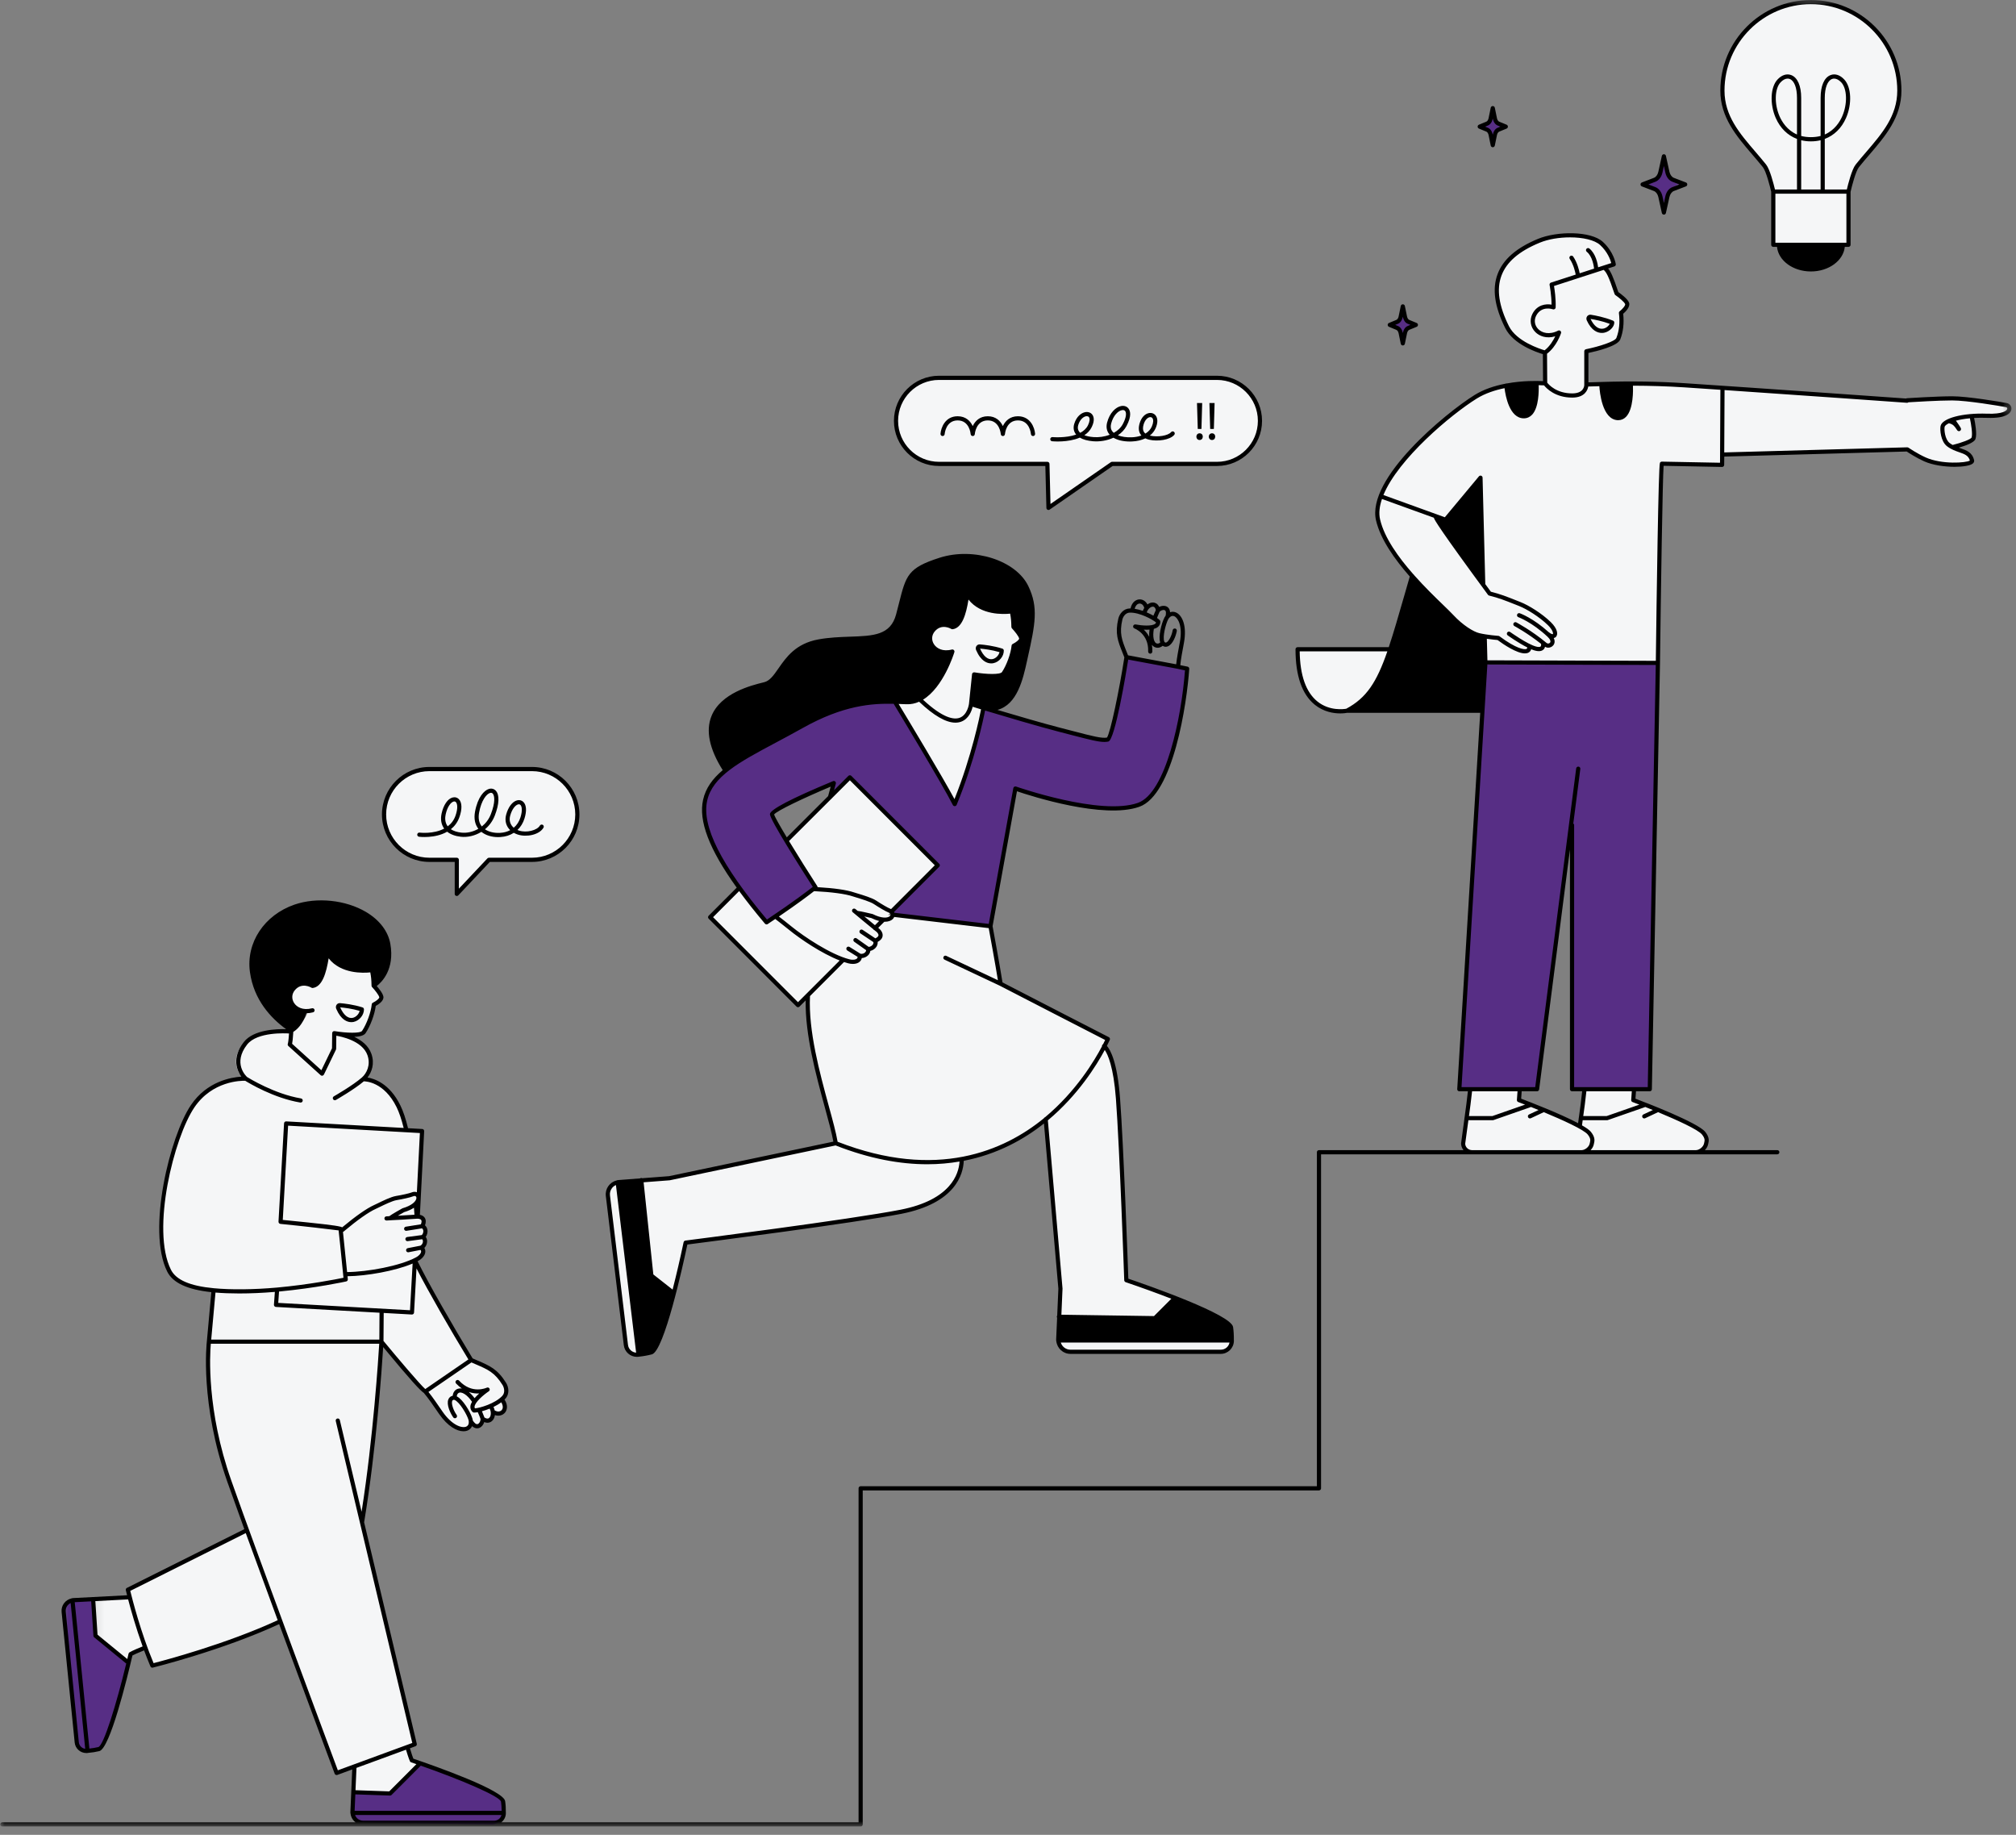 <?xml version="1.0" encoding="UTF-8"?> <svg xmlns="http://www.w3.org/2000/svg" width="222" height="202" viewBox="0 0 222 202" fill="none"><rect x="0" y="0" width="222" height="202" fill="#808080" stroke="none"/><mask id="mask0_1027_2252" style="mask-type:luminance" maskUnits="userSpaceOnUse" x="10" y="0" width="212" height="199"><path d="M10.156 0H221.295V198.168H10.156V0Z" fill="white"></path></mask><g mask="url(#mask0_1027_2252)"><path d="M63.571 89.661C63.571 92.421 61.335 94.657 58.575 94.657H53.837L50.297 98.41V94.657H47.28C44.523 94.657 42.287 92.421 42.287 89.661C42.287 86.901 44.523 84.662 47.28 84.662H58.575C61.335 84.662 63.571 86.901 63.571 89.661ZM134.005 41.596H103.398C100.792 41.596 98.662 43.726 98.662 46.331C98.662 48.938 100.792 51.07 103.398 51.07H115.33L115.456 55.912L122.449 51.07H134.005C136.611 51.07 138.74 48.938 138.74 46.331C138.74 43.726 136.611 41.596 134.005 41.596ZM55.443 152.133C54.916 151.252 53.335 150.198 51.811 149.818C51.432 148.881 45.809 138.745 45.809 138.745C45.809 138.745 46.521 138.335 46.571 138.021C46.618 137.71 46.543 137.35 46.543 137.35C46.543 137.35 47.107 136.801 46.696 136.196C46.903 135.776 46.853 135.318 46.433 134.916C46.96 134.606 46.239 133.881 45.916 133.834C45.916 133.129 45.916 132.809 45.916 132.809L46.511 124.508L44.783 124.332C44.783 124.332 44.272 119.334 39.866 118.766C40.86 118.299 40.92 117.302 40.744 116.424C40.569 115.545 39.252 114.489 38.283 113.874C39.308 113.962 40.481 114.401 41.036 111.531C41.328 110.682 41.152 110.653 41.152 110.653L42.033 109.86L41.152 108.455L40.832 106.843C40.832 106.843 38.166 107.869 35.971 104.911C35.297 107.988 35.034 108.427 34.331 108.543C34.036 108.163 32.779 108.076 32.28 109.041C31.782 110.007 32.193 111.647 33.892 111.268C33.804 112.146 32.663 113.259 32.164 113.495C32.164 113.495 29.207 113.319 27.188 114.696C25.165 116.072 26.131 118.562 27.031 118.757C24.453 119.186 21.486 119.459 19.338 125.904C17.19 132.348 17.388 138.99 19.103 140.589C20.627 141.841 23.478 142.076 23.478 142.076L23.164 147.661C23.164 147.661 22.443 152.424 23.556 157.345C24.669 162.268 27.128 168.302 27.128 168.302C27.128 168.302 14.004 174.944 14.038 174.981C14.073 175.016 14.186 175.712 14.186 175.712L10.203 176.095L10.407 179.99L14.186 182.831L14.361 182.157L15.97 181.514L16.792 183.27C16.792 183.27 27.275 180.313 30.816 178.465C31.43 180.197 37.025 195.105 37.025 195.105L38.988 194.518L38.841 197.244L42.88 197.447L45.984 194.139L45.398 193.756L44.871 192.468L45.574 191.972L42.968 180.284L39.835 167.013C39.835 167.013 40.481 164.435 41.036 158.546C41.594 152.66 42.061 147.884 42.061 147.884L46.806 153.158C46.806 153.158 48.211 155.034 48.327 155.237C48.446 155.441 49.879 157.376 50.845 157.317C51.811 157.257 51.871 156.586 51.871 156.586C51.871 156.586 52.545 157.345 52.837 156.937C53.128 156.526 53.188 156.203 53.188 156.203C53.188 156.203 53.539 156.526 53.834 156.379C54.126 156.231 54.361 155.589 54.361 155.589C54.361 155.589 54.916 155.705 55.207 155.501C55.502 155.297 55.678 154.504 55.414 154.152C55.766 153.625 55.969 153.011 55.443 152.133ZM101.601 76.81C100.626 77.434 98.713 77.315 98.713 77.315C98.713 77.315 104.332 86.924 105.035 88.564C105.584 87.472 108.237 78.88 108.315 78.02C107.145 77.55 107.145 77.55 107.145 77.55L107.224 74.348C107.224 74.348 109.488 74.778 110.306 74.192C111.128 73.605 111.558 71.184 111.558 71.184C111.558 71.184 112.414 71.225 112.414 70.325C112.414 69.428 111.479 68.879 111.479 68.879L111.401 67.28C111.401 67.28 107.732 68.02 106.716 65.404C106.051 67.28 105.74 68.879 104.881 69.077C103.943 68.606 103.2 68.647 102.498 69.738C101.795 70.833 103.2 72.278 104.84 71.692C103.163 75.091 102.968 76.026 101.601 76.81ZM133.967 145.005L128.696 142.7L124.089 140.941C124.089 140.941 123.346 125.474 123.151 120.983C122.998 117.458 122.054 115.693 121.652 115.097C121.881 114.649 121.994 114.385 121.994 114.385C121.994 114.385 112.32 109.418 110.178 108.305C109.921 106.592 109.064 101.967 109.064 101.967L97.794 100.728L103.26 95.259L93.595 85.71L78.191 100.976L87.868 110.656L89.135 109.39L88.96 109.6C88.671 115.175 91.478 122.539 92.017 125.806L82.763 127.7L73.92 129.692L68.181 130.103C68.181 130.103 67.068 130.31 66.92 131.304C66.776 132.301 68.943 148.235 68.943 148.235C68.943 148.235 69.087 149.116 70.348 149.116C71.605 149.116 72.163 148.617 72.163 148.617C72.163 148.617 73.365 145.92 74.387 141.264C75.412 136.607 75.472 136.782 75.472 136.782L87.859 135.202L97.229 133.765C97.229 133.765 105.389 133.038 105.797 127.644C109.651 126.954 112.746 125.223 115.158 123.229L116.748 141.762C116.748 141.762 116.318 146.253 116.516 147.504C116.71 148.752 117.92 148.909 117.92 148.909C117.92 148.909 131.546 148.831 133.422 148.909C135.294 148.987 135.334 148.285 135.567 148.05C135.802 147.815 135.645 146.526 135.529 145.98C135.41 145.434 133.967 145.005 133.967 145.005ZM183.356 122.467C180.856 121.413 179.881 121.021 179.881 121.021L179.918 119.773H174.493L173.944 123.875L171.251 122.739L167.268 121.062L167.23 119.773L161.921 119.694L161.14 125.788C161.14 125.788 160.827 126.882 162.116 126.882C163.404 126.882 186.946 126.882 186.946 126.882C186.946 126.882 187.846 126.452 187.884 125.631C187.921 124.812 186.862 123.824 183.356 122.467ZM221.069 44.704C220.717 44.274 216.697 43.961 215.449 43.845C214.198 43.726 209.785 44.077 209.785 44.077C209.785 44.077 191.603 42.838 189.64 42.779C187.68 42.722 181.355 42.223 179.539 42.252C177.723 42.283 174.735 42.195 174.735 42.195V38.68C174.735 38.68 177.607 37.946 178.075 37.447C178.542 36.949 178.542 34.371 178.542 34.371C178.542 34.371 179.188 33.788 179.128 33.405C179.069 33.026 178.717 32.703 177.927 32.116C177.783 31.15 176.726 29.598 176.726 29.598C176.726 29.598 176.726 29.422 177.664 29.099C177.519 27.284 175.672 25.731 172.803 25.788C169.934 25.847 166.39 27.431 165.368 29.89C164.342 32.351 165.192 34.402 166.186 36.306C167.18 38.209 170.05 38.796 170.05 38.796L170.109 42.136C170.109 42.136 166.741 41.929 162.846 43.572C158.955 45.212 154.649 50.6 154.649 50.6C154.649 50.6 150.93 54.585 151.927 57.69C152.921 60.795 155.499 63.488 155.499 63.488L152.921 71.516C152.921 71.516 145.893 71.516 142.789 71.516C142.789 78.02 146.771 78.312 148.352 78.312C149.936 78.312 163.113 78.312 163.113 78.312L163.677 72.981L182.496 72.865L182.964 51.07H189.446L189.602 50.054L210.058 49.508C210.058 49.508 211.974 50.578 213.768 51.108C215.562 51.641 217.086 50.913 217.086 50.678C217.086 50.446 216.932 49.897 216.424 49.74C215.916 49.587 215.292 49.157 215.292 49.157C215.292 49.157 216.854 48.571 217.205 48.373C217.556 48.179 217.243 45.874 217.243 45.874C217.243 45.874 219.35 45.601 220.172 45.601C220.99 45.601 221.42 45.134 221.069 44.704ZM195.266 21.09V26.948H195.89C195.89 28.444 197.464 29.654 199.409 29.654C201.35 29.654 202.927 28.444 202.927 26.948H203.548V21.09C203.548 21.09 204.05 18.845 204.517 18.262C206.552 15.709 209.149 13.479 209.149 9.973C209.149 4.592 204.787 0.227 199.409 0.227C194.027 0.227 189.665 4.592 189.665 9.973C189.665 13.479 192.265 15.709 194.3 18.262C194.764 18.845 195.266 21.09 195.266 21.09Z" fill="#F5F6F7"></path></g><mask id="mask1_1027_2252" style="mask-type:luminance" maskUnits="userSpaceOnUse" x="6" y="11" width="180" height="191"><path d="M6.945 11.91H185.169V201.097H6.945V11.91Z" fill="white"></path></mask><g mask="url(#mask1_1027_2252)"><path d="M115.661 79.963C116.636 80.355 121.359 81.644 121.945 81.45C122.531 81.252 124.131 72.465 124.131 72.465L130.729 73.61C130.729 73.61 131.042 76.137 129.13 82.346C127.217 88.556 126.085 88.832 122.139 88.948C118.198 89.064 111.81 86.799 111.81 86.799L109.069 101.959L108.79 101.952L98.519 100.783L98.246 100.234L103.264 95.251L93.587 85.57L91.388 87.784L91.818 86.201C91.818 86.201 88.368 87.659 85.05 89.493C85.129 90.472 89.805 97.678 89.805 97.678L84.411 101.532C84.411 101.532 79.779 95.9 78.296 92.385C76.812 88.869 77.634 87.192 79.352 85.238C81.068 83.284 87.744 80.355 91.062 78.637C94.383 76.918 98.56 77.191 98.56 77.191C98.56 77.191 103.596 86.564 105.117 88.283C106.642 85.94 108.36 77.893 108.36 77.893C108.36 77.893 114.685 79.574 115.661 79.963ZM160.696 119.903H169.257L173.014 90.666L173.111 119.903H181.673L182.325 88.088L182.563 72.97L163.644 73.149L160.696 119.903ZM46.751 194.191L46.12 194.269L42.944 197.527L38.873 197.295C38.873 197.295 38.638 199.578 38.873 199.842C39.108 200.105 38.873 200.604 40.573 200.635C42.27 200.663 54.246 200.867 54.246 200.867C54.246 200.867 55.77 200.751 55.419 198.672C55.243 197.763 53.543 197.06 53.543 197.06L46.751 194.191ZM14.068 183.444L13.924 182.823L10.418 180L10.204 175.917C10.204 175.917 7.959 175.924 7.73 176.184C7.498 176.447 6.99 176.265 7.147 177.962C7.3 179.659 8.398 191.625 8.398 191.625C8.398 191.625 8.677 193.131 10.659 192.563C11.521 192.29 12.017 190.522 12.017 190.522L14.068 183.444ZM154.506 34.219C154.481 34.134 154.302 35.536 153.248 35.711C153.687 35.915 154.418 36.298 154.418 37.411C154.537 36.853 154.888 35.887 155.738 35.74C154.945 35.388 154.625 34.598 154.506 34.219ZM183.165 17.827C183.128 17.692 182.858 19.963 181.271 20.248C181.933 20.58 183.034 21.195 183.034 22.998C183.209 22.098 183.739 20.533 185.019 20.295C183.827 19.724 183.344 18.445 183.165 17.827ZM164.259 12.336C164.259 12.336 164.491 13.86 163.086 13.86C163.76 14.268 164.403 14.531 164.346 15.704C164.403 14.854 164.902 14.327 165.635 13.916C164.726 13.509 164.61 12.979 164.259 12.336Z" fill="#572E85"></path></g><mask id="mask2_1027_2252" style="mask-type:luminance" maskUnits="userSpaceOnUse" x="0" y="0" width="222" height="202"><path d="M0 0H221.575V201.103H0V0Z" fill="white"></path></mask><g mask="url(#mask2_1027_2252)"><path d="M39.919 110.907C38.919 110.59 37.94 110.48 37.445 110.439C37.294 110.43 37.153 110.493 37.069 110.612C36.978 110.74 36.962 110.913 37.028 111.067C37.561 112.308 38.257 112.531 38.69 112.531C38.787 112.531 38.872 112.518 38.938 112.506C39.571 112.371 40.082 111.753 40.079 111.123C40.076 111.023 40.013 110.935 39.919 110.907ZM38.844 112.057C38.332 112.164 37.831 111.75 37.461 110.903C37.919 110.941 38.743 111.038 39.602 111.289C39.524 111.644 39.204 111.979 38.844 112.057ZM162.859 14.156L163.674 14.491C163.787 14.538 163.884 14.686 163.922 14.868L164.157 16.025C164.179 16.131 164.273 16.21 164.383 16.21C164.492 16.21 164.586 16.131 164.608 16.025L164.844 14.868C164.881 14.686 164.978 14.538 165.091 14.491L165.907 14.156C165.991 14.118 166.048 14.037 166.048 13.943C166.048 13.848 165.991 13.767 165.907 13.729L165.091 13.394C164.978 13.347 164.881 13.199 164.844 13.014L164.608 11.86C164.586 11.754 164.492 11.675 164.383 11.675C164.273 11.675 164.179 11.754 164.157 11.86L163.922 13.014C163.884 13.199 163.787 13.347 163.674 13.394L162.859 13.729C162.774 13.767 162.717 13.848 162.717 13.943C162.717 14.037 162.774 14.118 162.859 14.156ZM163.849 13.817C164.107 13.71 164.301 13.447 164.37 13.108L164.383 13.046L164.395 13.108C164.464 13.447 164.659 13.71 164.916 13.817L165.22 13.943L164.916 14.068C164.659 14.175 164.464 14.438 164.395 14.777L164.383 14.839L164.37 14.777C164.301 14.438 164.107 14.175 163.849 14.068L163.545 13.943L163.849 13.817ZM220.993 44.377C220.328 44.245 216.65 43.628 214.981 43.628C213.291 43.628 210.03 43.838 209.998 43.841C209.961 43.841 209.926 43.856 209.895 43.875C208.418 43.769 194.049 42.753 185.522 42.188C182.568 41.994 179.542 41.947 176.528 42.047C175.754 42.072 175.177 42.088 174.916 42.094V38.858C175.838 38.663 178.131 38.108 178.419 37.374C178.748 36.534 178.855 35.606 178.745 34.543C179.006 34.317 179.564 33.771 179.385 33.31C179.225 32.896 178.469 32.338 178.209 32.156C177.645 30.466 177.369 29.886 177.083 29.553L177.773 29.331C177.88 29.296 177.946 29.19 177.93 29.077C177.921 29.023 177.71 27.731 176.509 26.631C175.18 25.411 171.47 25.43 169.363 26.298C166.976 27.286 165.521 28.553 164.913 30.177C164.301 31.814 164.577 33.759 165.756 36.12C166.653 37.917 169.206 38.782 169.899 38.986L169.918 41.959C169.309 41.928 167.685 41.89 165.904 42.219C165.888 42.216 165.875 42.213 165.86 42.213C165.822 42.216 165.791 42.229 165.762 42.245C164.608 42.47 163.404 42.847 162.376 43.49C159.221 45.453 150.431 52.669 151.531 57.31C152.027 59.401 153.595 61.593 155.244 63.472C155.037 64.19 154.84 64.877 154.652 65.526C153.99 67.825 153.451 69.7 152.93 71.249H142.889C142.763 71.249 142.66 71.35 142.66 71.478C142.66 74.398 143.378 76.455 144.792 77.593C145.774 78.38 146.862 78.54 147.58 78.54C147.994 78.54 148.273 78.49 148.348 78.474H163L160.469 119.901C160.466 119.963 160.488 120.026 160.528 120.07C160.572 120.117 160.635 120.142 160.698 120.142H161.642L161.476 121.553L161.281 123.005C161.269 123.033 161.259 123.065 161.259 123.099C161.259 123.106 161.262 123.112 161.265 123.121L160.892 125.875C160.892 126.157 160.993 126.414 161.156 126.621H145.244C145.115 126.621 145.015 126.724 145.015 126.85V163.622H94.773C94.645 163.622 94.545 163.726 94.545 163.851V200.623H55.207C55.502 200.391 55.696 200.04 55.703 199.642C55.703 199.626 55.703 199.611 55.703 199.595C55.703 199.592 55.706 199.592 55.706 199.589C55.706 199.582 55.703 199.579 55.703 199.576C55.709 199.118 55.684 198.685 55.627 198.297C55.458 197.092 47.972 194.452 45.52 193.618C45.461 193.473 45.332 193.125 45.141 192.473L45.752 192.247C45.862 192.207 45.921 192.09 45.896 191.978L40.092 167.574C40.098 167.558 40.104 167.545 40.107 167.53C41.437 159.527 42.052 150.624 42.196 148.303C45.282 152.035 46.285 153.095 46.674 153.352C47.141 153.894 47.816 154.882 48.179 155.415L48.355 155.669C49.293 157.024 50.306 157.573 51.039 157.573C51.193 157.573 51.334 157.551 51.46 157.504C51.71 157.413 51.883 157.234 51.983 157.008C52.187 157.193 52.382 157.25 52.538 157.25C52.664 157.25 52.764 157.215 52.83 157.184C53.065 157.071 53.244 156.823 53.325 156.56C53.454 156.61 53.57 156.635 53.67 156.635C53.909 156.635 54.075 156.529 54.16 156.46C54.348 156.303 54.461 156.061 54.498 155.792C54.624 155.836 54.749 155.854 54.871 155.854C55.132 155.854 55.373 155.763 55.558 155.578C55.837 155.296 55.991 154.741 55.555 154.079C55.583 154.051 55.615 154.023 55.643 153.995C56.132 153.474 56.029 152.715 55.724 152.232C54.784 150.727 53.94 150.366 52.545 149.764C52.385 149.699 52.222 149.626 52.046 149.551C49.986 146.177 47.141 141.228 45.984 138.851C45.997 138.845 46.009 138.839 46.022 138.832C46.505 138.572 46.8 138.208 46.834 137.838C46.847 137.675 46.809 137.525 46.727 137.39C46.903 137.217 47.016 136.973 47.032 136.712C47.044 136.509 46.991 136.324 46.881 136.176C47.041 135.947 47.11 135.656 47.063 135.383C47.025 135.182 46.934 135.016 46.8 134.9C46.925 134.555 46.912 134.27 46.762 134.053C46.64 133.874 46.442 133.787 46.238 133.743L46.709 124.532C46.715 124.407 46.618 124.3 46.492 124.294L44.931 124.206C44.676 123.153 44.407 122.35 44.087 121.697C42.892 119.258 41.189 118.74 40.468 118.627C40.945 118.022 41.271 117.094 40.901 116.028C40.584 115.109 39.797 114.522 39.01 114.152C39.581 114.127 40.073 114.017 40.258 113.742C40.791 112.945 41.258 111.681 41.377 110.744C41.669 110.587 42.293 110.192 42.218 109.724C42.165 109.376 41.744 108.849 41.487 108.555C42.061 108.109 43.469 106.714 42.986 103.923C42.748 102.534 41.794 101.285 40.305 100.401C38.056 99.072 34.892 98.745 32.434 99.589C29.097 100.737 27.077 103.791 27.523 107.018C27.943 110.076 29.831 112.089 31.502 113.302C30.511 113.274 27.924 113.337 26.849 114.72C25.472 116.489 26.108 117.884 26.576 118.533C25.465 118.602 22.791 119.044 21.019 121.669C18.733 125.053 16.139 135.446 18.413 139.993C19.034 141.235 20.627 141.975 23.27 142.257L22.778 147.685C22.756 147.87 22 154.537 25.036 163.146C25.531 164.547 26.174 166.338 26.905 168.348L13.979 174.814C13.881 174.861 13.831 174.968 13.856 175.072C13.859 175.081 13.906 175.285 13.994 175.627L8.039 175.937C8.02 175.94 8.001 175.947 7.983 175.95C7.973 175.95 7.964 175.947 7.954 175.947C7.926 175.95 7.898 175.959 7.873 175.972C7.192 176.125 6.712 176.762 6.785 177.471L8.224 191.843C8.287 192.498 8.851 192.997 9.503 192.997C9.538 192.997 9.572 192.997 9.607 192.994C9.616 192.994 9.626 192.991 9.635 192.991H9.638C9.645 192.991 9.654 192.991 9.66 192.987C9.663 192.987 9.667 192.987 9.67 192.984C10.124 192.947 10.554 192.878 10.937 192.784C12.116 192.495 13.997 184.781 14.584 182.256C14.734 182.178 15.111 181.993 15.866 181.692C16.086 182.281 16.318 182.877 16.566 183.46C16.603 183.545 16.688 183.598 16.776 183.598C16.795 183.598 16.813 183.598 16.832 183.592C16.907 183.573 24.459 181.704 30.74 178.803C33.82 187.145 36.802 195.132 36.852 195.27C36.887 195.361 36.974 195.418 37.069 195.418C37.094 195.418 37.122 195.415 37.147 195.405L38.787 194.803L38.583 199.504C38.583 199.523 38.59 199.542 38.59 199.56C38.59 199.57 38.583 199.576 38.583 199.589C38.583 199.617 38.59 199.645 38.602 199.67C38.649 200.062 38.853 200.401 39.151 200.623H0.252C0.127 200.623 0.023 200.727 0.023 200.852C0.023 200.981 0.127 201.081 0.252 201.081H94.773C94.899 201.081 95.002 200.981 95.002 200.852V164.083H145.244C145.369 164.083 145.473 163.98 145.473 163.851V127.082H162.071C162.081 127.082 162.09 127.082 162.1 127.082H174.164C174.17 127.082 174.179 127.082 174.189 127.082H174.672C174.675 127.082 174.681 127.082 174.684 127.082H186.748C186.758 127.082 186.764 127.082 186.773 127.082H195.714C195.843 127.082 195.943 126.978 195.943 126.85C195.943 126.724 195.843 126.621 195.714 126.621H187.739C187.912 126.442 188.04 126.229 188.09 126L188.109 125.915C188.178 125.624 188.272 125.225 187.777 124.608C186.952 123.588 181.301 121.415 180.094 120.957L180.153 120.142H181.674C181.8 120.142 181.9 120.042 181.903 119.916L182.797 72.983C182.894 64.868 183.082 52.782 183.195 51.282L189.63 51.408H189.633H189.637C189.693 51.408 189.746 51.383 189.787 51.348C189.79 51.345 189.793 51.345 189.796 51.342C189.815 51.323 189.831 51.298 189.843 51.273L189.847 51.27C189.85 51.264 189.85 51.254 189.85 51.248C189.859 51.226 189.865 51.204 189.865 51.182L189.875 50.266L209.967 49.708C210.196 49.862 211.021 50.401 211.889 50.79C212.846 51.214 214.144 51.392 215.235 51.392C216.182 51.392 216.97 51.257 217.242 51.032C217.365 50.928 217.418 50.79 217.384 50.655C217.18 49.799 216.553 49.58 215.888 49.348C215.825 49.329 215.762 49.304 215.703 49.282C216.446 49.069 217.399 48.724 217.537 48.331C217.732 47.792 217.493 46.522 217.387 46.014C217.823 45.989 218.296 45.983 218.807 46.002C221.125 46.089 221.46 45.368 221.495 45.054C221.532 44.738 221.313 44.44 220.993 44.377ZM45.141 193.903C45.159 193.938 45.184 193.966 45.216 193.988C45.225 193.994 45.235 193.997 45.244 194.003C45.254 194.007 45.263 194.016 45.275 194.019C45.467 194.085 45.661 194.151 45.856 194.22L42.861 197.218L39.148 197.089L39.254 194.637C39.254 194.634 39.254 194.634 39.254 194.631L44.708 192.63C44.987 193.568 45.134 193.887 45.141 193.903ZM38.27 140.504C40.343 140.479 43.51 139.93 45.438 139.108L45.15 144.248L30.64 143.439L30.728 142.188C34.726 141.815 38.088 141.087 38.122 141.078C38.238 141.053 38.314 140.949 38.301 140.833C38.292 140.72 38.279 140.614 38.27 140.504ZM52.632 156.77C52.422 156.87 52.2 156.598 52.071 156.397C52.002 155.82 51.215 154.424 50.559 153.898C50.472 153.829 50.387 153.778 50.306 153.738C50.299 153.622 50.346 153.474 50.456 153.386C50.616 153.255 50.867 153.286 51.158 153.474C51.438 153.653 51.714 153.941 51.98 154.324C51.88 154.493 51.811 154.666 51.798 154.832C51.779 155.074 51.864 155.287 52.046 155.453C52.087 155.491 52.137 155.509 52.193 155.513C52.203 155.513 52.215 155.513 52.225 155.513C52.325 155.513 52.46 155.497 52.614 155.472C52.717 155.698 52.814 155.93 52.902 156.177C52.959 156.337 52.827 156.676 52.632 156.77ZM51.626 153.248C52.04 153.39 52.435 153.427 52.77 153.411C52.595 153.568 52.416 153.744 52.259 153.929C52.055 153.653 51.842 153.424 51.626 153.248ZM53.865 156.105C53.705 156.237 53.501 156.155 53.341 156.052C53.338 156.043 53.338 156.03 53.332 156.021C53.25 155.795 53.162 155.578 53.071 155.368C53.335 155.296 53.623 155.199 53.921 155.08L53.95 155.149C53.997 155.243 54.022 155.337 54.037 155.431C54.037 155.444 54.041 155.453 54.041 155.466C54.078 155.745 54 155.992 53.865 156.105ZM55.232 155.255C55.078 155.409 54.79 155.466 54.473 155.274C54.448 155.168 54.417 155.058 54.367 154.954L54.342 154.895C54.643 154.747 54.937 154.578 55.198 154.384C55.405 154.725 55.427 155.058 55.232 155.255ZM52.363 150.188C53.724 150.771 54.473 151.091 55.336 152.474C55.489 152.718 55.677 153.286 55.307 153.681C54.508 154.531 52.852 155.008 52.3 155.052C52.266 154.998 52.25 154.939 52.256 154.87C52.294 154.371 53.241 153.562 53.827 153.17C53.928 153.104 53.959 152.972 53.899 152.866C53.843 152.762 53.711 152.722 53.605 152.772C53.536 152.803 51.958 153.515 50.556 151.997C50.472 151.903 50.324 151.897 50.23 151.985C50.139 152.069 50.133 152.214 50.218 152.308C50.431 152.537 50.647 152.718 50.861 152.866C50.509 152.806 50.271 152.944 50.167 153.029C49.976 153.183 49.87 153.424 49.854 153.659C49.622 153.713 49.456 153.851 49.371 154.067C49.148 154.638 49.572 155.56 49.91 156.043C49.983 156.146 50.127 156.171 50.23 156.096C50.334 156.024 50.359 155.879 50.287 155.776C49.91 155.246 49.685 154.525 49.797 154.233C49.826 154.161 49.873 154.126 49.954 154.108C49.979 154.101 50.074 154.098 50.271 154.255C50.895 154.757 51.616 156.14 51.62 156.472C51.62 156.475 51.62 156.478 51.62 156.482C51.62 156.485 51.62 156.488 51.62 156.491C51.638 156.698 51.597 156.968 51.306 157.074C50.848 157.237 49.788 156.93 48.731 155.409L48.559 155.158C48.226 154.672 47.643 153.819 47.179 153.242L51.914 149.993C52.068 150.059 52.222 150.125 52.363 150.188ZM51.579 149.664L46.831 152.925C46.282 152.458 43.792 149.52 42.23 147.626L42.252 144.546L45.354 144.719C45.357 144.719 45.363 144.719 45.366 144.719C45.489 144.719 45.589 144.625 45.595 144.502L45.865 139.645C47.154 142.169 49.641 146.484 51.579 149.664ZM46.382 134.313C46.448 134.408 46.433 134.574 46.348 134.787L44.692 135.05C44.567 135.069 44.482 135.188 44.501 135.314C44.52 135.427 44.617 135.505 44.727 135.505C44.739 135.505 44.752 135.505 44.764 135.502L46.467 135.232C46.561 135.289 46.599 135.395 46.611 135.461C46.636 135.612 46.593 135.819 46.451 135.972L44.84 136.186C44.714 136.201 44.626 136.317 44.642 136.443C44.658 136.559 44.755 136.643 44.868 136.643C44.88 136.643 44.89 136.643 44.899 136.64L46.489 136.43C46.564 136.512 46.577 136.622 46.574 136.687C46.564 136.876 46.451 137.054 46.301 137.139L44.902 137.412C44.78 137.437 44.698 137.559 44.724 137.681C44.742 137.791 44.84 137.867 44.946 137.867C44.962 137.867 44.977 137.867 44.99 137.863L46.307 137.606C46.351 137.663 46.382 137.725 46.376 137.798C46.361 137.961 46.204 138.211 45.805 138.428C44.046 139.378 40.465 140.027 38.223 140.046C37.987 137.7 37.837 136.264 37.768 135.631C37.79 135.621 37.812 135.609 37.831 135.593C39.336 134.326 40.6 133.435 41.381 133.087C41.465 133.05 41.594 132.987 41.754 132.909C42.296 132.645 43.206 132.2 43.679 132.125C44.319 132.021 45.203 131.827 45.504 131.701C45.617 131.654 45.721 131.657 45.783 131.711C45.846 131.761 45.868 131.852 45.846 131.961C45.78 132.278 45.354 132.72 44.347 133.015C44.328 133.018 44.313 133.025 44.3 133.034C44.175 133.103 43.102 133.705 42.87 133.893L42.547 133.912C42.419 133.918 42.325 134.028 42.331 134.154C42.337 134.282 42.444 134.373 42.572 134.37L43.134 134.335C43.218 134.332 45.21 134.232 45.9 134.172C45.903 134.172 45.903 134.172 45.903 134.172C45.903 134.172 45.903 134.172 45.906 134.172C46.078 134.157 46.301 134.194 46.382 134.313ZM45.639 133.733C45.159 133.768 44.379 133.812 43.811 133.843C44.049 133.705 44.3 133.558 44.501 133.448C44.977 133.304 45.326 133.134 45.586 132.962C45.605 133.216 45.623 133.473 45.639 133.733ZM46.238 124.739L45.906 131.259C45.733 131.19 45.529 131.193 45.329 131.278C45.087 131.378 44.281 131.56 43.604 131.67C43.065 131.758 42.155 132.203 41.553 132.498C41.399 132.57 41.277 132.633 41.196 132.667C40.39 133.028 39.176 133.878 37.683 135.119C37.639 135.097 37.574 135.072 37.473 135.047C37.486 135.044 37.498 135.041 37.511 135.041C37.492 135.038 37.476 135.041 37.461 135.044C36.902 134.903 35.353 134.721 31.139 134.304L31.725 123.927L46.238 124.739ZM41.766 109.793C41.785 109.916 41.437 110.21 41.064 110.389C40.992 110.424 40.941 110.496 40.935 110.574C40.851 111.443 40.386 112.722 39.875 113.487C39.681 113.779 38.154 113.738 36.846 113.519C36.78 113.506 36.711 113.525 36.661 113.569C36.611 113.61 36.579 113.676 36.579 113.742L36.561 115.407L35.391 117.825L32.167 114.911C32.208 114.72 32.252 114.344 32.299 113.6C32.641 113.393 33.321 112.838 33.741 111.549C33.967 111.549 34.212 111.518 34.472 111.449C34.594 111.418 34.67 111.292 34.638 111.17C34.604 111.048 34.478 110.972 34.356 111.007C33.346 111.267 32.675 110.875 32.383 110.417C32.095 109.969 32.123 109.436 32.459 109.025C33.215 108.097 34.252 108.711 34.296 108.737C34.34 108.765 34.391 108.774 34.444 108.768C35.485 108.639 35.927 107.125 36.191 105.503C37.542 107.238 40.016 107.131 40.775 107.052C40.869 107.576 40.898 107.821 40.913 108.52C40.913 108.523 40.913 108.526 40.913 108.53C40.916 108.542 40.92 108.551 40.92 108.564C40.926 108.58 40.929 108.599 40.938 108.614C40.938 108.617 40.938 108.624 40.941 108.627C40.945 108.633 40.951 108.636 40.957 108.646C40.964 108.652 40.967 108.664 40.976 108.671C41.28 108.997 41.729 109.561 41.766 109.793ZM18.824 139.789C16.616 135.37 19.165 125.235 21.398 121.926C23.377 118.994 26.557 118.969 27.002 118.985C27.422 119.245 30.163 120.898 33.07 121.381C33.083 121.384 33.095 121.384 33.108 121.384C33.218 121.384 33.315 121.305 33.334 121.193C33.356 121.067 33.271 120.951 33.145 120.929C30.226 120.443 27.385 118.681 27.212 118.574C27.081 118.455 25.613 117.056 27.209 115.002C28.326 113.569 31.527 113.76 31.828 113.779C31.769 114.632 31.715 114.852 31.703 114.889C31.659 114.977 31.678 115.09 31.756 115.159L35.309 118.37C35.35 118.408 35.407 118.43 35.463 118.43C35.475 118.43 35.491 118.43 35.507 118.427C35.576 118.411 35.639 118.364 35.67 118.301L36.996 115.56C37.012 115.529 37.018 115.495 37.018 115.463L37.034 114.027C37.435 114.09 39.904 114.541 40.468 116.178C40.841 117.257 40.368 118.173 39.85 118.627C38.853 119.502 36.783 120.688 36.761 120.7C36.651 120.763 36.614 120.901 36.677 121.011C36.717 121.086 36.796 121.127 36.874 121.127C36.915 121.127 36.953 121.117 36.99 121.098C37.072 121.048 39.019 119.935 40.073 119.038C40.092 119.044 40.111 119.051 40.129 119.051C40.129 119.051 40.129 119.051 40.133 119.051C40.214 119.057 42.29 119.07 43.676 121.898C43.965 122.494 44.212 123.228 44.451 124.178L31.521 123.457C31.392 123.444 31.286 123.548 31.28 123.673L30.668 134.498C30.668 134.511 30.674 134.524 30.674 134.536C30.677 134.552 30.677 134.571 30.681 134.583C30.687 134.599 30.693 134.608 30.703 134.621C30.709 134.633 30.715 134.649 30.725 134.662C30.734 134.671 30.747 134.68 30.759 134.687C30.768 134.696 30.781 134.709 30.794 134.715C30.806 134.721 30.822 134.724 30.837 134.727C30.85 134.731 30.863 134.74 30.875 134.74C33.127 134.963 36.441 135.342 37.288 135.458C37.345 135.96 37.52 137.628 37.824 140.673C37.034 140.836 33.989 141.435 30.492 141.752C27.971 141.978 25.44 142.006 23.54 141.824C20.928 141.579 19.385 140.912 18.824 139.789ZM23.728 142.301C24.515 142.367 25.396 142.401 26.34 142.401C27.582 142.401 28.924 142.342 30.267 142.229L30.166 143.64C30.163 143.699 30.182 143.762 30.223 143.806C30.264 143.853 30.323 143.881 30.383 143.884L41.791 144.521L41.773 147.478H23.258L23.728 142.301ZM8.679 191.796L7.239 177.427C7.199 177.016 7.431 176.646 7.779 176.483L9.384 192.53C9.014 192.479 8.716 192.185 8.679 191.796ZM10.827 192.338C10.526 192.413 10.193 192.464 9.842 192.504L8.23 176.389L10.04 176.295L10.287 180.095C10.291 180.161 10.322 180.218 10.372 180.258L13.841 183.097C13.859 183.112 13.881 183.125 13.903 183.134C12.815 187.634 11.41 192.188 10.827 192.338ZM14.264 181.908C14.232 181.927 14.207 181.955 14.189 181.986C14.176 182.005 14.167 182.027 14.16 182.049C14.16 182.052 14.16 182.052 14.157 182.052C14.113 182.25 14.066 182.451 14.019 182.651L10.739 179.967L10.498 176.27L14.11 176.081C14.408 177.22 14.96 179.186 15.706 181.259C14.621 181.692 14.276 181.899 14.264 181.908ZM16.911 183.1C15.496 179.729 14.552 175.987 14.345 175.144L27.062 168.781C28.125 171.7 29.357 175.056 30.58 178.374C24.885 181.005 18.121 182.789 16.911 183.1ZM41.76 147.936C41.666 149.476 41.105 158.253 39.819 166.432L37.42 156.337C37.392 156.215 37.266 156.14 37.144 156.168C37.022 156.196 36.943 156.319 36.974 156.444L45.401 191.887L37.203 194.897C36.316 192.523 28.36 171.186 25.469 162.995C22.737 155.246 23.11 149.103 23.214 147.936M39.129 197.547L42.942 197.679C42.945 197.679 42.949 197.679 42.952 197.679C43.011 197.679 43.071 197.654 43.115 197.613L46.282 194.442C46.301 194.424 46.31 194.402 46.323 194.383C50.691 195.913 55.082 197.767 55.172 198.359C55.216 198.667 55.235 199.005 55.238 199.357H39.05L39.129 197.547ZM54.42 200.445H39.985C39.574 200.445 39.226 200.178 39.098 199.818H55.22C55.132 200.181 54.812 200.445 54.42 200.445ZM177.798 32.373C177.798 32.376 177.805 32.379 177.808 32.385C177.82 32.423 177.842 32.454 177.877 32.482C177.88 32.482 177.88 32.486 177.883 32.486C177.883 32.489 177.883 32.489 177.886 32.489C178.275 32.758 178.868 33.241 178.959 33.476C179.012 33.614 178.683 34.013 178.363 34.264C178.3 34.311 178.266 34.389 178.275 34.471C178.4 35.512 178.306 36.405 177.993 37.208C177.845 37.581 176.152 38.14 174.669 38.441C174.662 38.444 174.659 38.447 174.653 38.447C174.543 38.463 174.458 38.557 174.458 38.67V42.395C174.455 42.489 174.405 43.311 173.135 43.311C171.41 43.311 170.564 42.367 170.379 42.129L170.357 38.939C171.429 38.127 171.881 36.735 171.899 36.675C171.928 36.587 171.899 36.49 171.827 36.431C171.758 36.371 171.658 36.358 171.576 36.402C170.589 36.901 169.802 36.644 169.394 36.236C168.992 35.832 168.902 35.27 169.156 34.765C169.736 33.627 170.952 34.032 171.003 34.05C171.072 34.075 171.15 34.063 171.21 34.022C171.269 33.981 171.307 33.916 171.307 33.84C171.341 32.903 171.197 31.905 171.125 31.485L176.594 29.713C176.873 29.955 177.111 30.309 177.798 32.373ZM166.167 35.916C165.047 33.674 164.778 31.849 165.342 30.337C165.904 28.841 167.274 27.659 169.538 26.725C170.504 26.323 171.73 26.132 172.887 26.132C174.295 26.132 175.597 26.417 176.199 26.969C177.021 27.722 177.331 28.584 177.431 28.961L175.986 29.428C175.929 28.998 175.722 27.923 175.02 27.361C174.923 27.28 174.778 27.299 174.697 27.396C174.618 27.496 174.634 27.64 174.734 27.719C175.352 28.214 175.509 29.29 175.54 29.572L173.954 30.087C173.891 29.757 173.693 28.917 173.239 28.246C173.166 28.139 173.022 28.114 172.919 28.183C172.815 28.255 172.787 28.399 172.859 28.503C173.292 29.139 173.471 29.986 173.515 30.231L170.792 31.112C170.683 31.146 170.617 31.259 170.639 31.372C170.642 31.385 170.852 32.473 170.855 33.539C170.225 33.429 169.265 33.542 168.748 34.558C168.406 35.233 168.531 36.02 169.071 36.559C169.513 37.004 170.294 37.315 171.263 37.023C171.053 37.465 170.67 38.121 170.093 38.566C169.573 38.413 167.004 37.588 166.167 35.916ZM151.977 57.203C151.814 56.513 151.905 55.742 152.181 54.933L157.891 56.996C157.951 57.234 158.578 58.31 163.853 65.482C163.884 65.526 163.928 65.554 163.981 65.567C165.066 65.84 165.621 66.059 166.957 66.589L167.29 66.721C168.127 67.05 169.535 67.925 170.448 68.819C171.025 69.38 171.047 69.756 171.003 69.807C170.984 69.825 170.833 69.829 170.586 69.625C170.576 69.618 170.567 69.615 170.56 69.612C168.833 68.047 167.415 67.536 167.355 67.514C167.236 67.474 167.105 67.536 167.064 67.655C167.02 67.775 167.083 67.906 167.202 67.947C167.217 67.953 168.695 68.486 170.422 70.108C170.705 70.374 170.805 70.622 170.683 70.76C170.601 70.854 170.429 70.888 170.31 70.788C168.679 69.424 166.998 68.53 166.979 68.521C166.866 68.461 166.728 68.505 166.669 68.618C166.612 68.728 166.653 68.869 166.766 68.925C166.782 68.935 168.212 69.697 169.701 70.885C169.701 70.892 169.701 70.895 169.701 70.901C169.707 70.932 169.726 71.102 169.654 71.174C169.579 71.243 169.394 71.246 169.146 71.18C168.18 70.92 166.314 69.593 166.296 69.578C166.192 69.506 166.051 69.528 165.976 69.631C165.904 69.734 165.925 69.879 166.029 69.951C166.089 69.995 167.196 70.782 168.183 71.277C168.177 71.397 168.13 71.428 168.105 71.441C167.879 71.556 166.967 71.422 165.129 70.054C165.094 70.026 165.054 70.01 165.01 70.007C164.997 70.007 163.746 69.91 162.89 69.703C162.269 69.556 161.102 68.856 160.008 67.677C159.751 67.401 159.371 67.034 158.892 66.57C158.023 65.73 156.853 64.595 155.712 63.309C155.693 63.265 155.661 63.23 155.621 63.205C153.996 61.361 152.456 59.223 151.977 57.203ZM148.248 78.026C148.016 78.067 146.41 78.308 145.074 77.229C143.814 76.213 143.155 74.354 143.121 71.707H152.776C151.597 75.103 150.484 76.831 148.248 78.026ZM175.076 125.809L175.054 125.903C174.979 126.26 174.553 126.608 174.186 126.621H162.071C161.673 126.608 161.35 126.279 161.347 125.906L161.698 123.328H164.376C164.401 123.328 164.426 123.325 164.452 123.316L168.522 121.898C168.541 121.889 168.56 121.876 168.575 121.864C168.845 121.97 169.13 122.086 169.425 122.205L168.381 122.692C168.265 122.745 168.215 122.883 168.271 122.999C168.309 123.08 168.39 123.131 168.478 123.131C168.51 123.131 168.544 123.124 168.575 123.109L170.002 122.441C172.085 123.306 174.396 124.357 174.835 124.896C175.189 125.338 175.136 125.558 175.076 125.809ZM167.189 121.327C167.399 121.406 167.657 121.506 167.939 121.613L164.339 122.87H161.761L161.93 121.61L162.103 120.142H167.108L167.039 121.095C167.032 121.199 167.092 121.293 167.189 121.327ZM173.113 120.142H174.226L174.063 121.553L173.866 123.008C173.853 123.037 173.847 123.065 173.847 123.099C173.847 123.106 173.85 123.112 173.85 123.118L173.778 123.654C171.777 122.594 168.409 121.299 167.509 120.957L167.566 120.142H169.259C169.29 120.142 169.319 120.136 169.344 120.126C169.353 120.123 169.363 120.114 169.372 120.111C169.388 120.101 169.403 120.092 169.416 120.079C169.422 120.073 169.428 120.064 169.438 120.054C169.447 120.039 169.457 120.026 169.463 120.01C169.469 120.001 169.472 119.988 169.475 119.976C169.479 119.966 169.485 119.954 169.488 119.941L172.881 93.533V119.913C172.881 120.042 172.985 120.142 173.113 120.142ZM181.163 121.864C181.43 121.97 181.718 122.086 182.01 122.205L180.966 122.692C180.853 122.745 180.803 122.883 180.856 122.999C180.893 123.08 180.978 123.131 181.063 123.131C181.097 123.131 181.129 123.124 181.16 123.109L182.587 122.441C184.669 123.306 186.983 124.357 187.419 124.896C187.774 125.338 187.724 125.558 187.664 125.809L187.642 125.903C187.564 126.26 187.14 126.608 186.77 126.621H175.155C175.327 126.442 175.456 126.229 175.503 126L175.522 125.915C175.594 125.624 175.688 125.225 175.189 124.608C175.029 124.407 174.675 124.159 174.208 123.893L174.283 123.328H176.961C176.989 123.328 177.014 123.325 177.036 123.316L181.107 121.898C181.129 121.889 181.144 121.876 181.163 121.864ZM180.523 121.613L176.923 122.87H174.346L174.518 121.61L174.691 120.142H179.692L179.627 121.095C179.617 121.199 179.677 121.293 179.774 121.327C179.987 121.406 180.241 121.506 180.523 121.613ZM181.449 119.684H173.342V90.836C173.342 90.761 173.304 90.702 173.251 90.658L174.023 84.655C174.041 84.53 173.95 84.414 173.825 84.398C173.7 84.386 173.587 84.47 173.568 84.596L169.058 119.684H160.942L163.787 73.156L182.333 73.209L181.449 119.684ZM189.408 50.944L183.004 50.822C182.916 50.822 182.831 50.872 182.791 50.953C182.621 51.323 182.421 66.134 182.339 72.751L163.793 72.695L163.73 70.324C164.257 70.403 164.737 70.446 164.909 70.462C165.593 70.967 167.02 71.933 167.92 71.933C168.07 71.933 168.205 71.905 168.318 71.845C168.412 71.795 168.553 71.688 168.613 71.478C168.76 71.538 168.902 71.588 169.03 71.622C169.187 71.666 169.328 71.688 169.457 71.688C169.673 71.688 169.845 71.626 169.971 71.506C170.062 71.415 170.112 71.312 170.14 71.208C170.247 71.268 170.36 71.306 170.479 71.306C170.683 71.306 170.887 71.224 171.028 71.064C171.194 70.879 171.263 70.588 171.097 70.246C171.197 70.221 171.285 70.18 171.344 70.114C171.595 69.832 171.517 69.22 170.771 68.49C169.78 67.524 168.324 66.636 167.459 66.294L167.127 66.163C165.841 65.651 165.236 65.413 164.172 65.143C163.975 64.877 163.768 64.595 163.558 64.306L163.26 52.587C163.257 52.49 163.197 52.405 163.106 52.374C163.015 52.342 162.915 52.371 162.855 52.446L159.105 56.946L152.34 54.5C153.984 50.505 159.77 45.65 162.617 43.878C163.536 43.308 164.621 42.953 165.678 42.734C165.781 43.574 166.223 46.055 167.804 46.055C168.161 46.055 168.469 45.917 168.72 45.65C169.463 44.844 169.46 43.029 169.435 42.404C169.711 42.411 169.918 42.42 170.03 42.426C170.284 42.746 171.25 43.772 173.135 43.772C174.537 43.772 174.835 42.913 174.897 42.552C175.101 42.549 175.534 42.536 176.12 42.517C176.152 43.088 176.418 46.187 178.143 46.259C178.162 46.259 178.181 46.259 178.197 46.259C178.529 46.259 178.817 46.136 179.056 45.892C179.893 45.036 179.837 42.884 179.818 42.461C181.721 42.467 183.622 42.524 185.491 42.646C186.708 42.727 188.047 42.819 189.448 42.913L189.408 50.944ZM217.108 48.175C217.017 48.36 216.048 48.736 215.025 48.987C214.912 48.924 214.8 48.855 214.69 48.771C214.169 48.372 214.078 47.294 214.141 46.992C214.166 46.876 214.329 46.735 214.608 46.597C215.072 46.698 215.232 46.939 215.389 47.171C215.439 47.25 215.486 47.322 215.54 47.388C215.587 47.441 215.649 47.469 215.715 47.469C215.756 47.469 215.794 47.46 215.828 47.438C215.925 47.385 215.969 47.272 215.935 47.165C215.885 47.021 215.587 46.597 215.383 46.315C215.8 46.202 216.314 46.108 216.923 46.052C217.073 46.732 217.236 47.811 217.108 48.175ZM218.826 45.544C216.129 45.443 213.874 46.039 213.693 46.898C213.608 47.3 213.702 48.592 214.411 49.134C214.856 49.473 215.323 49.639 215.737 49.783C216.327 49.987 216.759 50.141 216.923 50.702C216.524 50.969 213.824 51.148 212.074 50.37C211.115 49.943 210.174 49.294 210.165 49.288C210.149 49.275 210.13 49.272 210.111 49.266C210.111 49.266 210.111 49.266 210.111 49.263C210.089 49.257 210.067 49.254 210.045 49.25C210.039 49.25 210.033 49.247 210.027 49.247L189.872 49.809L189.906 42.944C198.74 43.543 209.864 44.333 209.995 44.343C210.001 44.343 210.008 44.343 210.014 44.343C210.067 44.343 210.114 44.321 210.155 44.289C210.76 44.252 213.489 44.085 214.981 44.085C216.618 44.085 220.247 44.697 220.902 44.825C220.977 44.841 221.049 44.913 221.04 45.001C221.015 45.218 220.52 45.606 218.826 45.544ZM180.799 20.519L182.129 21.03C182.358 21.118 182.543 21.372 182.615 21.692L183.001 23.448C183.026 23.554 183.12 23.63 183.227 23.63C183.333 23.63 183.427 23.554 183.449 23.448L183.838 21.692C183.91 21.372 184.095 21.118 184.321 21.03L185.654 20.519C185.745 20.484 185.801 20.399 185.801 20.305C185.801 20.208 185.745 20.123 185.654 20.089L184.321 19.578C184.095 19.49 183.91 19.236 183.838 18.916L183.449 17.16C183.427 17.053 183.333 16.978 183.227 16.978C183.12 16.978 183.026 17.053 183.001 17.16L182.615 18.916C182.543 19.236 182.358 19.49 182.129 19.578L180.799 20.089C180.708 20.123 180.652 20.208 180.652 20.305C180.652 20.399 180.708 20.484 180.799 20.519ZM182.295 20.008C182.668 19.863 182.957 19.49 183.064 19.017L183.227 18.273L183.39 19.017C183.496 19.49 183.782 19.863 184.158 20.008L184.933 20.305L184.158 20.603C183.782 20.748 183.496 21.118 183.39 21.591L183.227 22.334L183.064 21.591C182.957 21.118 182.668 20.748 182.295 20.603L181.521 20.305L182.295 20.008ZM47.286 94.891H50.074V98.413C50.074 98.507 50.13 98.592 50.218 98.626C50.246 98.636 50.274 98.642 50.302 98.642C50.365 98.642 50.425 98.617 50.469 98.57L53.94 94.891H58.581C61.463 94.891 63.806 92.546 63.806 89.664C63.806 86.782 61.463 84.436 58.581 84.436H47.286C44.407 84.436 42.061 86.782 42.061 89.664C42.061 92.546 44.407 94.891 47.286 94.891ZM47.286 84.897H58.581C61.209 84.897 63.348 87.036 63.348 89.664C63.348 92.291 61.209 94.43 58.581 94.43H53.843C53.78 94.43 53.718 94.459 53.674 94.502L50.531 97.836V94.659C50.531 94.534 50.428 94.43 50.302 94.43H47.286C44.658 94.43 42.522 92.291 42.522 89.664C42.522 87.036 44.658 84.897 47.286 84.897ZM46.144 92.119C46.169 92.122 47.897 92.338 49.242 91.564C49.612 91.859 50.12 92.05 50.738 92.119C51.463 92.201 52.291 92.025 53.009 91.58C53.476 91.956 54.125 92.16 54.862 92.16C54.941 92.16 55.019 92.157 55.097 92.15C55.656 92.119 56.16 91.959 56.581 91.686C56.712 91.761 56.86 91.827 57.017 91.877C57.96 92.185 59.375 91.928 59.848 91.122C59.914 91.015 59.877 90.874 59.77 90.808C59.66 90.746 59.519 90.78 59.453 90.89C59.136 91.429 57.976 91.708 57.158 91.442C57.098 91.42 57.038 91.398 56.982 91.376C57.333 91.043 57.6 90.614 57.757 90.106C58.011 89.284 57.973 88.644 57.647 88.303C57.468 88.114 57.211 88.042 56.944 88.111C56.424 88.243 55.96 88.851 55.734 89.701C55.558 90.353 55.734 90.962 56.182 91.395C55.859 91.567 55.486 91.671 55.072 91.692C54.42 91.73 53.824 91.586 53.401 91.297C53.859 90.921 54.244 90.419 54.489 89.783C54.981 88.51 55.019 87.515 54.599 87.054C54.407 86.844 54.131 86.772 53.846 86.854C53.322 87.004 52.607 87.751 52.309 89.359C52.171 90.109 52.297 90.758 52.676 91.244C52.074 91.595 51.391 91.733 50.792 91.664C50.324 91.611 49.935 91.482 49.647 91.291C50.045 90.974 50.384 90.542 50.591 89.958C50.901 89.08 50.883 88.365 50.541 87.995C50.359 87.798 50.099 87.729 49.829 87.801C49.296 87.945 48.835 88.622 48.628 89.563C48.49 90.194 48.584 90.761 48.901 91.207C48.907 91.21 48.91 91.216 48.913 91.222C47.728 91.853 46.226 91.667 46.204 91.664C46.078 91.645 45.962 91.736 45.947 91.862C45.931 91.987 46.019 92.103 46.144 92.119ZM56.176 89.82C56.383 89.049 56.766 88.629 57.057 88.557C57.086 88.547 57.114 88.544 57.142 88.544C57.211 88.544 57.267 88.569 57.314 88.619C57.468 88.782 57.55 89.221 57.318 89.971C57.17 90.448 56.916 90.84 56.574 91.128C56.192 90.805 56.038 90.335 56.176 89.82ZM52.761 89.444C53.002 88.136 53.557 87.412 53.971 87.296C54.009 87.283 54.041 87.28 54.072 87.28C54.147 87.28 54.21 87.308 54.26 87.365C54.476 87.603 54.555 88.334 54.059 89.62C53.837 90.2 53.479 90.654 53.059 90.987C52.742 90.598 52.642 90.081 52.761 89.444ZM49.076 89.66C49.264 88.795 49.653 88.325 49.951 88.243C49.979 88.237 50.008 88.23 50.036 88.23C50.102 88.23 50.158 88.255 50.205 88.309C50.365 88.481 50.45 88.98 50.158 89.805C49.976 90.322 49.669 90.702 49.302 90.974C49.293 90.962 49.283 90.949 49.277 90.937C48.973 90.513 49.001 90.008 49.076 89.66ZM194.127 18.405C194.478 18.847 194.902 20.49 195.043 21.118V26.951C195.043 27.076 195.146 27.179 195.272 27.179H195.683C195.83 28.691 197.445 29.886 199.414 29.886C201.381 29.886 202.996 28.691 203.146 27.179H203.554C203.679 27.179 203.783 27.076 203.783 26.951V21.118C203.924 20.49 204.35 18.847 204.702 18.405C205.075 17.938 205.476 17.471 205.865 17.019C207.596 15.002 209.384 12.917 209.384 9.976C209.384 4.475 204.912 0 199.414 0C193.914 0 189.442 4.475 189.442 9.976C189.442 12.917 191.233 15.002 192.964 17.019C193.35 17.471 193.751 17.938 194.127 18.405ZM203.325 26.722H195.504V21.321H203.325V26.722ZM197.884 14.808C196.799 14.338 196.235 13.419 195.962 12.801C195.372 11.449 195.416 9.778 196.065 9.075C196.319 8.8 196.595 8.652 196.852 8.652C196.934 8.652 197.012 8.668 197.088 8.696C197.586 8.89 197.884 9.668 197.884 10.772V14.808ZM198.345 20.86V15.438C199.022 15.605 199.806 15.605 200.484 15.438V20.86H198.345ZM199.414 0.458C204.658 0.458 208.926 4.729 208.926 9.976C208.926 12.748 207.27 14.676 205.517 16.718C205.125 17.173 204.724 17.643 204.341 18.12C203.921 18.65 203.507 20.29 203.372 20.86H200.942V15.294C201.97 14.908 202.792 14.112 203.284 12.986C203.955 11.459 203.874 9.605 203.099 8.765C202.629 8.254 202.074 8.072 201.572 8.27C200.879 8.539 200.484 9.452 200.484 10.772V14.968C199.847 15.144 198.982 15.144 198.345 14.968V10.772C198.345 9.452 197.947 8.539 197.254 8.27C196.755 8.075 196.197 8.254 195.727 8.765C194.955 9.605 194.874 11.459 195.542 12.986C196.037 14.112 196.856 14.908 197.884 15.294V20.86H195.457C195.319 20.29 194.908 18.65 194.485 18.12C194.105 17.643 193.701 17.173 193.312 16.718C191.559 14.676 189.9 12.748 189.9 9.976C189.9 4.729 194.168 0.458 199.414 0.458ZM200.942 14.808V10.772C200.942 9.668 201.24 8.89 201.741 8.696C201.817 8.668 201.895 8.652 201.973 8.652C202.231 8.652 202.507 8.8 202.764 9.075C203.41 9.778 203.457 11.449 202.864 12.801C202.594 13.419 202.027 14.338 200.942 14.808ZM115.86 48.579C115.957 48.589 117.613 48.736 118.908 48.178C119.269 48.394 119.764 48.529 120.376 48.579C121.075 48.636 121.897 48.52 122.612 48.19C123.066 48.46 123.7 48.608 124.424 48.608C124.499 48.608 124.575 48.604 124.653 48.601C125.205 48.579 125.704 48.46 126.124 48.259C126.252 48.322 126.397 48.372 126.56 48.41C127.475 48.623 128.846 48.438 129.313 47.867C129.391 47.77 129.379 47.626 129.279 47.544C129.181 47.463 129.037 47.478 128.956 47.576C128.642 47.962 127.485 48.156 126.663 47.962C126.651 47.958 126.635 47.955 126.619 47.952C126.908 47.726 127.127 47.447 127.265 47.124C127.51 46.553 127.504 46.048 127.253 45.735C127.08 45.519 126.804 45.421 126.516 45.478C126.067 45.562 125.688 45.973 125.503 46.578C125.359 47.046 125.374 47.444 125.556 47.761C125.594 47.827 125.638 47.886 125.688 47.946C125.377 48.059 125.023 48.128 124.634 48.143C124.042 48.168 123.505 48.087 123.101 47.921C123.49 47.664 123.822 47.328 124.048 46.905C124.65 45.779 124.449 45.221 124.277 44.989C124.095 44.741 123.794 44.637 123.452 44.703C122.891 44.813 122.198 45.418 121.912 46.525C121.787 47.014 121.868 47.457 122.151 47.801C122.166 47.824 122.185 47.842 122.201 47.861C121.624 48.084 120.984 48.168 120.413 48.121C119.974 48.087 119.651 48.008 119.407 47.914C119.745 47.695 120.031 47.403 120.216 47.024C120.595 46.255 120.419 45.832 120.281 45.647C120.112 45.421 119.82 45.318 119.51 45.374C119.09 45.45 118.547 45.826 118.293 46.666C118.174 47.062 118.221 47.435 118.431 47.745C118.453 47.78 118.478 47.811 118.507 47.845C117.346 48.25 115.922 48.124 115.904 48.121C115.778 48.109 115.665 48.203 115.653 48.328C115.64 48.454 115.731 48.567 115.86 48.579ZM125.939 46.713C126.099 46.196 126.387 45.97 126.604 45.929C126.622 45.923 126.647 45.92 126.676 45.92C126.745 45.92 126.829 45.942 126.895 46.023C127.036 46.196 127.018 46.541 126.842 46.945C126.707 47.265 126.462 47.532 126.133 47.733C126.055 47.673 125.995 47.607 125.954 47.532C125.838 47.331 125.835 47.055 125.939 46.713ZM122.357 46.638C122.59 45.732 123.132 45.233 123.54 45.155C123.574 45.148 123.612 45.142 123.65 45.142C123.744 45.142 123.841 45.17 123.907 45.261C124.048 45.45 124.051 45.923 123.643 46.688C123.424 47.099 123.066 47.422 122.646 47.654C122.593 47.61 122.549 47.563 122.508 47.513C122.317 47.278 122.267 46.992 122.357 46.638ZM118.732 46.798C118.927 46.158 119.316 45.876 119.588 45.826C119.614 45.823 119.645 45.82 119.676 45.82C119.758 45.82 119.852 45.838 119.915 45.923C120.04 46.092 119.999 46.428 119.805 46.823C119.623 47.19 119.319 47.457 118.955 47.651C118.892 47.595 118.845 47.541 118.811 47.488C118.679 47.294 118.654 47.062 118.732 46.798ZM109.149 73.034C109.249 73.034 109.334 73.024 109.4 73.008C110.033 72.877 110.544 72.256 110.538 71.626C110.538 71.528 110.475 71.441 110.378 71.409C109.378 71.092 108.399 70.983 107.904 70.945C107.753 70.932 107.615 70.998 107.531 71.117C107.44 71.243 107.424 71.418 107.49 71.572C108.023 72.811 108.719 73.034 109.149 73.034ZM110.065 71.795C109.986 72.149 109.666 72.485 109.306 72.56C108.794 72.667 108.29 72.253 107.923 71.406C108.38 71.444 109.202 71.541 110.065 71.795ZM103.404 51.301H115.113L115.229 55.921C115.233 56.005 115.28 56.081 115.355 56.118C115.389 56.137 115.424 56.143 115.462 56.143C115.505 56.143 115.552 56.131 115.59 56.102L122.527 51.301H134.011C136.748 51.301 138.975 49.072 138.975 46.334C138.975 43.596 136.748 41.367 134.011 41.367H103.404C100.666 41.367 98.439 43.596 98.439 46.334C98.439 49.075 100.666 51.301 103.404 51.301ZM103.404 41.828H134.011C136.498 41.828 138.517 43.85 138.517 46.334C138.517 48.821 136.498 50.843 134.011 50.843H122.455C122.408 50.843 122.364 50.856 122.323 50.884L115.678 55.485L115.568 51.066C115.565 50.941 115.462 50.843 115.336 50.843H103.404C100.917 50.843 98.897 48.821 98.897 46.334C98.897 43.85 100.917 41.828 103.404 41.828ZM103.78 48.005C103.902 48.012 104.015 47.921 104.025 47.792C104.031 47.733 104.156 46.284 105.458 46.284C106.756 46.284 106.882 47.733 106.888 47.792C106.897 47.914 106.998 48.005 107.117 48.005C107.236 48.005 107.336 47.914 107.346 47.792C107.349 47.733 107.477 46.284 108.776 46.284C110.074 46.284 110.202 47.733 110.206 47.792C110.215 47.914 110.315 48.005 110.435 48.005C110.554 48.005 110.654 47.914 110.663 47.792C110.67 47.733 110.795 46.284 112.093 46.284C113.395 46.284 113.52 47.733 113.527 47.792C113.536 47.914 113.636 48.005 113.756 48.005C113.759 48.005 113.765 48.005 113.771 48.005C113.897 47.996 113.991 47.886 113.984 47.761C113.934 47.09 113.476 45.826 112.093 45.826C111.203 45.826 110.695 46.353 110.435 46.908C110.174 46.353 109.666 45.826 108.776 45.826C107.882 45.826 107.377 46.353 107.117 46.908C106.856 46.353 106.348 45.826 105.455 45.826C104.075 45.826 103.617 47.09 103.567 47.761C103.557 47.886 103.655 47.996 103.78 48.005ZM174.778 34.816C174.684 34.944 174.665 35.12 174.734 35.27C175.261 36.437 175.954 36.653 176.396 36.653C176.503 36.653 176.597 36.641 176.669 36.625C177.249 36.503 177.761 35.982 177.764 35.512C177.764 35.418 177.707 35.333 177.619 35.298C176.644 34.91 175.675 34.728 175.186 34.652C175.029 34.63 174.876 34.69 174.778 34.816ZM176.572 36.176C176.036 36.292 175.531 35.91 175.151 35.113C175.6 35.182 176.422 35.339 177.268 35.653C177.171 35.857 176.908 36.104 176.572 36.176ZM68.695 148.112C68.783 148.836 69.41 149.379 70.128 149.379C70.175 149.379 70.225 149.376 70.272 149.372C70.285 149.369 70.297 149.369 70.31 149.366C70.316 149.366 70.326 149.366 70.335 149.366C70.338 149.366 70.341 149.363 70.344 149.363C70.865 149.307 71.351 149.219 71.79 149.103C73.135 148.742 75.208 139.306 75.691 137.014C77.51 136.781 94.162 134.636 99.267 133.63C105.219 132.454 106.069 129.283 106.129 127.797C109.842 127.076 112.771 125.426 114.96 123.689L116.547 141.874L116.418 144.835C116.393 144.869 116.377 144.913 116.374 144.963C116.374 145.004 116.39 145.042 116.409 145.076L116.302 147.478C116.302 147.5 116.308 147.519 116.308 147.541C116.308 147.553 116.302 147.563 116.302 147.575C116.302 147.607 116.308 147.638 116.321 147.663C116.415 148.444 117.07 149.052 117.876 149.052H134.434C135.215 149.052 135.858 148.416 135.874 147.635C135.874 147.616 135.87 147.601 135.874 147.582C135.874 147.579 135.874 147.579 135.874 147.575C135.874 147.569 135.87 147.566 135.87 147.563C135.877 147.039 135.852 146.544 135.786 146.098C135.591 144.715 126.462 141.526 124.252 140.774C124.195 139.209 123.728 126.085 123.339 120.923C123.038 116.912 122.27 115.573 121.89 115.143C122.1 114.732 122.204 114.491 122.21 114.478C122.257 114.369 122.21 114.24 122.103 114.184C122.006 114.137 112.699 109.354 110.394 108.156C110.13 106.457 109.378 102.37 109.302 101.969L111.987 87.114C113.549 87.641 121.536 90.212 125.456 88.823C129.216 87.497 130.702 77.408 130.959 73.636C130.969 73.523 130.89 73.419 130.781 73.394C130.508 73.335 130.317 73.297 130.166 73.269C130.094 73.253 130.028 73.24 129.972 73.228C130.037 72.554 130.223 71.582 130.326 71.036L130.379 70.747C130.715 68.894 130.188 67.749 129.523 67.439C129.297 67.332 129.065 67.326 128.849 67.404C128.818 66.95 128.538 66.79 128.394 66.737C128.162 66.655 127.88 66.699 127.648 66.818C127.475 66.429 127.168 66.348 127.021 66.335C126.795 66.31 126.56 66.391 126.353 66.545C126.18 66.203 125.864 65.987 125.503 65.987H125.5C125.123 65.99 124.647 66.26 124.493 66.987C124.459 66.987 124.424 66.987 124.39 66.987C123.709 67.009 123.267 67.59 123.145 68.12C122.768 69.753 123.091 70.559 123.624 71.892C123.684 72.046 123.747 72.206 123.813 72.372C123.267 75.912 122.276 80.676 121.9 81.2C121.316 81.309 120.307 81.046 118.165 80.488C117.741 80.378 117.271 80.256 116.747 80.121C114.869 79.638 111.981 78.794 109.836 78.155C112.031 77.565 112.658 74.74 113.091 72.779L113.166 72.441C114.019 68.643 114.351 66.865 113.248 64.544C111.896 61.7 107.236 60.201 103.47 61.402C99.979 62.516 99.772 63.337 99.001 66.388C98.907 66.765 98.803 67.175 98.681 67.63C98.069 69.942 96.182 70.007 93.569 70.095C92.509 70.133 91.311 70.174 90.107 70.396C87.624 70.851 86.57 72.366 85.726 73.582C85.193 74.347 84.773 74.953 84.143 75.109L84.023 75.138C82.753 75.454 79.373 76.292 78.347 78.835C77.698 80.444 78.112 82.441 79.573 84.768C79.58 84.775 79.586 84.778 79.589 84.784C78.473 85.728 77.714 86.757 77.425 88.042C76.902 90.372 78.09 93.502 81.126 97.723L78.037 100.815C77.946 100.903 77.946 101.05 78.037 101.138L87.715 110.822C87.758 110.866 87.818 110.888 87.874 110.888C87.934 110.888 87.994 110.866 88.037 110.822L88.721 110.135C88.652 113.923 89.85 118.32 90.822 121.886C91.236 123.397 91.594 124.711 91.769 125.686L73.681 129.487L70.721 129.713C70.68 129.694 70.639 129.682 70.592 129.688C70.551 129.691 70.517 129.71 70.486 129.732L68.087 129.917C68.064 129.917 68.046 129.926 68.024 129.929C68.014 129.929 68.005 129.926 67.992 129.926C67.961 129.929 67.93 129.942 67.905 129.958C67.142 130.143 66.619 130.867 66.713 131.667L68.695 148.112ZM134.434 148.592H117.876C117.371 148.592 116.951 148.256 116.813 147.804H135.394C135.306 148.259 134.914 148.592 134.434 148.592ZM122.884 120.957C123.292 126.414 123.794 140.802 123.8 140.946C123.8 140.949 123.8 140.949 123.8 140.949C123.8 140.968 123.806 140.981 123.809 140.996C123.816 141.012 123.816 141.024 123.822 141.037C123.828 141.046 123.835 141.056 123.844 141.065C123.853 141.081 123.86 141.097 123.872 141.106C123.882 141.115 123.891 141.118 123.9 141.125C123.916 141.134 123.932 141.147 123.947 141.153C123.951 141.153 123.951 141.156 123.954 141.156C125.666 141.736 127.403 142.367 128.987 142.981L127.077 144.891L116.879 144.741L117.004 141.862L115.389 123.341C118.717 120.565 120.752 117.279 121.655 115.595C121.984 116.072 122.618 117.42 122.884 120.957ZM127.682 67.379C127.748 67.238 128.052 67.103 128.241 67.169C128.444 67.241 128.4 67.583 128.36 67.775C128.018 68.213 127.617 69.669 127.701 70.459C127.714 70.559 127.736 70.647 127.761 70.729C127.692 70.807 127.566 70.867 127.444 70.854C127.253 70.835 127.112 70.65 127.043 70.337C126.977 70.035 126.986 69.662 127.061 69.236C127.24 69.189 127.4 69.117 127.519 69.016C127.695 68.866 127.78 68.662 127.77 68.427C127.77 68.374 127.748 68.32 127.711 68.279C127.645 68.21 127.541 68.126 127.41 68.035C127.494 67.815 127.579 67.599 127.682 67.379ZM126.296 67.364C126.331 67.273 126.375 67.194 126.425 67.122C126.434 67.113 126.441 67.103 126.447 67.091C126.607 66.884 126.817 66.771 126.98 66.79C127.165 66.809 127.243 66.99 127.281 67.163C127.278 67.169 127.272 67.175 127.268 67.185C127.174 67.382 127.09 67.583 127.011 67.781C126.795 67.659 126.544 67.533 126.277 67.417L126.296 67.364ZM125.503 66.448C125.704 66.448 125.92 66.605 126.005 66.931C125.951 67.019 125.901 67.11 125.867 67.207L125.848 67.251C125.553 67.15 125.249 67.069 124.951 67.025C125.042 66.671 125.249 66.448 125.503 66.448ZM123.593 68.22C123.653 67.96 123.9 67.461 124.402 67.445C125.484 67.411 126.905 68.192 127.306 68.53C127.294 68.584 127.265 68.627 127.221 68.665C126.867 68.969 125.704 68.875 125.051 68.747C124.935 68.725 124.816 68.797 124.785 68.913C124.753 69.029 124.816 69.148 124.929 69.189C124.945 69.195 126.513 69.775 126.434 71.726C126.431 71.851 126.528 71.958 126.657 71.964C126.779 71.97 126.889 71.87 126.895 71.745C126.905 71.472 126.886 71.224 126.845 70.995C127.039 71.237 127.275 71.296 127.397 71.309C127.422 71.312 127.447 71.315 127.475 71.315C127.679 71.315 127.877 71.23 128.027 71.102C128.137 71.168 128.25 71.205 128.366 71.205C128.451 71.205 128.538 71.186 128.623 71.149C129.159 70.914 129.492 70.01 129.589 69.462C129.608 69.336 129.526 69.217 129.401 69.195C129.275 69.173 129.156 69.258 129.134 69.383C129.034 69.982 128.708 70.609 128.441 70.729C128.379 70.754 128.325 70.751 128.266 70.71C128.256 70.704 128.244 70.691 128.234 70.675C128.234 70.675 128.231 70.672 128.231 70.669C128.2 70.625 128.172 70.54 128.159 70.409C128.077 69.662 128.517 68.264 128.733 68.041C128.736 68.038 128.736 68.038 128.736 68.035C128.739 68.032 128.742 68.032 128.745 68.028C128.868 67.881 129.068 67.731 129.329 67.853C129.74 68.044 130.238 68.954 129.928 70.666L129.874 70.951C129.774 71.491 129.595 72.441 129.52 73.134L124.217 72.146C124.161 71.999 124.101 71.854 124.048 71.723C123.533 70.427 123.248 69.716 123.593 68.22ZM126.55 70.108C126.378 69.778 126.165 69.518 125.951 69.32C126.155 69.33 126.375 69.333 126.585 69.317C126.544 69.6 126.531 69.866 126.55 70.108ZM105.041 71.572C104.984 71.513 104.896 71.487 104.818 71.509C103.808 71.773 103.137 71.378 102.846 70.923C102.557 70.475 102.585 69.942 102.918 69.531C103.677 68.602 104.711 69.214 104.755 69.242C104.799 69.267 104.853 69.28 104.903 69.273C105.944 69.145 106.389 67.63 106.649 66.006C108.001 67.74 110.478 67.636 111.237 67.558C111.331 68.079 111.357 68.323 111.372 69.023C111.375 69.079 111.397 69.135 111.435 69.176C111.742 69.502 112.191 70.067 112.228 70.299C112.247 70.418 111.899 70.713 111.523 70.895C111.451 70.929 111.404 70.998 111.394 71.08C111.313 71.945 110.848 73.225 110.337 73.99C110.143 74.285 108.613 74.244 107.308 74.021C107.245 74.012 107.179 74.028 107.129 74.065C107.079 74.103 107.048 74.162 107.041 74.225L106.703 77.49C106.7 77.524 106.537 78.713 105.674 79.023C105.044 79.249 103.84 79.076 101.641 77.029C103.88 75.668 105.038 71.992 105.094 71.798C105.119 71.72 105.1 71.635 105.041 71.572ZM105.21 79.559C105.43 79.559 105.637 79.525 105.831 79.456C106.684 79.145 107.001 78.261 107.107 77.81C107.308 77.872 107.628 77.969 108.032 78.092C107.898 78.804 107.001 83.244 105.107 87.976C103.793 85.518 99.841 78.96 98.957 77.499C99.089 77.505 99.22 77.509 99.349 77.515L99.816 77.531C100.318 77.552 100.782 77.446 101.212 77.254C102.83 78.788 104.169 79.559 105.21 79.559ZM77.874 88.146C78.476 85.468 81.383 83.915 85.409 81.77C86.36 81.262 87.344 80.739 88.379 80.158C92.864 77.634 96.028 77.43 98.411 77.484C98.803 78.133 103.868 86.506 104.928 88.626C104.965 88.704 105.047 88.751 105.132 88.751C105.135 88.751 105.138 88.751 105.141 88.751C105.229 88.748 105.31 88.695 105.345 88.61C107.339 83.771 108.302 79.117 108.475 78.224C110.607 78.866 114.355 79.98 116.634 80.566C117.155 80.698 117.625 80.82 118.049 80.933C119.94 81.422 120.934 81.683 121.611 81.683C121.771 81.683 121.915 81.667 122.05 81.639C122.787 81.469 124.013 74.037 124.239 72.616L129.68 73.629C129.799 73.664 129.915 73.686 130.081 73.72C130.188 73.739 130.32 73.764 130.489 73.802C130.11 78.951 128.394 87.299 125.305 88.39C121.191 89.845 111.981 86.625 111.887 86.593C111.824 86.572 111.752 86.578 111.695 86.612C111.636 86.644 111.598 86.703 111.585 86.769L108.882 101.715L98.487 100.489C98.477 100.458 98.468 100.429 98.452 100.401L103.426 95.424C103.47 95.38 103.495 95.324 103.495 95.261C103.495 95.202 103.47 95.142 103.426 95.101L93.748 85.418C93.66 85.33 93.516 85.33 93.425 85.418L91.844 86.998L92.039 86.27C92.064 86.186 92.036 86.095 91.97 86.038C91.904 85.979 91.813 85.966 91.732 85.998C87.122 87.914 84.782 89.137 84.782 89.635C84.782 90.237 88.257 95.7 89.502 97.638C89.028 98.015 87.467 99.222 84.456 101.235C79.398 95.217 77.247 90.934 77.874 88.146ZM96.128 100.646C96.113 100.639 96.097 100.633 96.078 100.627C95.943 100.596 94.745 100.307 94.447 100.285L94.197 100.078C94.099 100 93.955 100.012 93.874 100.109C93.795 100.21 93.808 100.354 93.905 100.432L94.341 100.793C94.394 100.837 95.492 101.756 96.163 102.298C96.169 102.314 96.175 102.327 96.188 102.339C96.216 102.367 96.247 102.383 96.279 102.396C96.357 102.455 96.426 102.512 96.483 102.556C96.621 102.662 96.759 102.841 96.737 102.985C96.721 103.095 96.596 103.208 96.392 103.305L94.996 102.374C94.893 102.305 94.748 102.33 94.68 102.436C94.607 102.543 94.636 102.684 94.742 102.756L96.175 103.716C96.207 103.822 96.16 103.926 96.125 103.979C96.04 104.108 95.865 104.23 95.661 104.246L94.331 103.308C94.228 103.233 94.087 103.258 94.015 103.361C93.939 103.465 93.965 103.609 94.068 103.681L95.379 104.606C95.376 104.719 95.31 104.807 95.263 104.854C95.131 104.983 94.924 105.039 94.758 105.002L93.547 104.249C93.438 104.183 93.296 104.218 93.231 104.324C93.165 104.431 93.196 104.575 93.306 104.641L94.444 105.347C94.438 105.419 94.416 105.485 94.363 105.535C94.244 105.644 93.958 105.72 93.516 105.607C91.462 105.077 88.533 103.117 87.169 102.007C86.623 101.561 86.065 101.129 85.77 100.903C87.884 99.46 89.119 98.523 89.646 98.109C91.587 98.206 93.099 98.41 93.905 98.683C93.99 98.714 94.127 98.755 94.297 98.805C94.874 98.981 95.843 99.272 96.241 99.539C96.781 99.896 97.555 100.354 97.866 100.47C97.982 100.514 98.057 100.586 98.066 100.668C98.079 100.746 98.032 100.828 97.941 100.893C97.681 101.078 97.066 101.113 96.128 100.646ZM96.812 101.395L96.348 101.859C95.984 101.565 95.526 101.182 95.172 100.89C95.438 100.95 95.724 101.016 95.946 101.069C96.272 101.229 96.561 101.332 96.812 101.395ZM98.025 100.04C97.784 99.95 97.069 99.536 96.495 99.156C96.044 98.852 95.071 98.56 94.429 98.366C94.269 98.316 94.134 98.278 94.052 98.25C93.249 97.974 91.86 97.776 90.032 97.67C90.029 97.635 90.022 97.597 90.001 97.563C89.069 96.121 87.856 94.192 86.887 92.593L91.49 87.998C91.534 87.976 91.565 87.942 91.591 87.898L93.588 85.903L102.94 95.261L98.12 100.088C98.088 100.072 98.06 100.053 98.025 100.04ZM86.642 92.188C85.88 90.924 85.316 89.927 85.246 89.664C85.56 89.25 88.555 87.832 91.475 86.603L91.192 87.647L86.642 92.188ZM87.874 110.333L78.523 100.975L81.395 98.099C82.217 99.222 83.161 100.414 84.237 101.69C84.284 101.743 84.346 101.772 84.412 101.772C84.456 101.772 84.5 101.759 84.541 101.731C84.832 101.536 85.105 101.354 85.372 101.173C85.601 101.348 86.25 101.85 86.88 102.361C88.125 103.377 90.471 104.967 92.466 105.742L87.874 110.333ZM91.264 121.766C90.258 118.075 89.007 113.484 89.195 109.662L92.942 105.914C93.099 105.967 93.253 106.014 93.403 106.052C93.585 106.099 93.761 106.121 93.924 106.121C94.231 106.121 94.491 106.04 94.673 105.873C94.792 105.767 94.868 105.629 94.899 105.475C95.147 105.466 95.394 105.365 95.583 105.183C95.73 105.042 95.818 104.87 95.837 104.688C96.109 104.628 96.357 104.462 96.511 104.23C96.621 104.058 96.665 103.873 96.646 103.697C96.972 103.528 97.154 103.311 97.191 103.051C97.242 102.703 97.003 102.38 96.765 102.195C96.746 102.179 96.727 102.164 96.708 102.148L97.383 101.477C97.395 101.477 97.414 101.48 97.43 101.48C97.837 101.48 98.085 101.354 98.207 101.267C98.33 101.179 98.418 101.069 98.471 100.95L108.876 102.179C109.017 102.944 109.616 106.212 109.889 107.915L104.203 105.234C104.087 105.177 103.953 105.227 103.899 105.343C103.843 105.456 103.893 105.594 104.006 105.648L110.086 108.514C112.043 109.533 120.322 113.785 121.699 114.494C121.646 114.604 121.57 114.764 121.47 114.961C121.436 114.98 121.401 115.005 121.379 115.043C121.351 115.09 121.345 115.14 121.351 115.19C120.526 116.765 118.5 120.148 115.085 122.996C115.022 123.015 114.972 123.058 114.944 123.118C114.938 123.121 114.935 123.124 114.928 123.131C110.607 126.662 103.169 129.967 92.237 125.699C92.064 124.695 91.694 123.331 91.264 121.766ZM73.744 129.942L92.014 126.103C95.78 127.581 99.142 128.176 102.115 128.176C103.369 128.176 104.548 128.067 105.665 127.875C105.577 129.28 104.683 132.093 99.18 133.178C93.82 134.235 75.657 136.556 75.472 136.578C75.472 136.578 75.469 136.581 75.465 136.581C75.45 136.584 75.434 136.59 75.418 136.596C75.406 136.603 75.393 136.606 75.381 136.612C75.371 136.618 75.362 136.631 75.349 136.64C75.34 136.65 75.327 136.659 75.318 136.672C75.312 136.681 75.305 136.694 75.302 136.703C75.293 136.719 75.284 136.734 75.28 136.753C75.28 136.753 75.277 136.756 75.277 136.76C74.907 138.528 74.487 140.328 74.067 141.975L71.944 140.306L70.874 130.161L73.744 129.942ZM67.4 130.789C67.516 130.641 67.663 130.535 67.826 130.462L70.05 148.918C69.589 148.883 69.209 148.532 69.153 148.058L67.171 131.61C67.133 131.315 67.215 131.024 67.4 130.789ZM152.952 35.979L153.767 36.318C153.88 36.361 153.977 36.512 154.015 36.694L154.253 37.851C154.275 37.958 154.369 38.033 154.476 38.033C154.586 38.033 154.68 37.958 154.702 37.851L154.94 36.694C154.978 36.512 155.075 36.361 155.185 36.315L156 35.979C156.088 35.944 156.144 35.86 156.144 35.766C156.144 35.675 156.088 35.59 156 35.556L155.185 35.217C155.075 35.173 154.978 35.023 154.94 34.841L154.702 33.683C154.68 33.577 154.586 33.502 154.476 33.502C154.369 33.502 154.275 33.577 154.253 33.683L154.015 34.841C153.977 35.023 153.88 35.173 153.767 35.217L152.952 35.556C152.867 35.59 152.811 35.675 152.811 35.766C152.811 35.86 152.867 35.944 152.952 35.979ZM153.943 35.643C154.2 35.537 154.395 35.27 154.464 34.931L154.476 34.869L154.492 34.931C154.561 35.27 154.755 35.537 155.012 35.643L155.313 35.766L155.012 35.891C154.755 35.998 154.561 36.264 154.492 36.603L154.476 36.666L154.464 36.6C154.395 36.264 154.2 35.998 153.943 35.891L153.642 35.766L153.943 35.643ZM133.465 48.441C133.678 48.441 133.816 48.281 133.816 48.071C133.816 47.858 133.678 47.704 133.465 47.704C133.264 47.704 133.114 47.858 133.114 48.071C133.114 48.281 133.258 48.441 133.465 48.441ZM133.669 47.221L133.75 44.368H133.18L133.264 47.221H133.669ZM132.302 47.221L132.383 44.368H131.812L131.897 47.221H132.302ZM132.098 48.441C132.311 48.441 132.449 48.281 132.449 48.071C132.449 47.858 132.311 47.704 132.098 47.704C131.897 47.704 131.747 47.858 131.747 48.071C131.747 48.281 131.891 48.441 132.098 48.441Z" fill="black"></path></g></svg> 